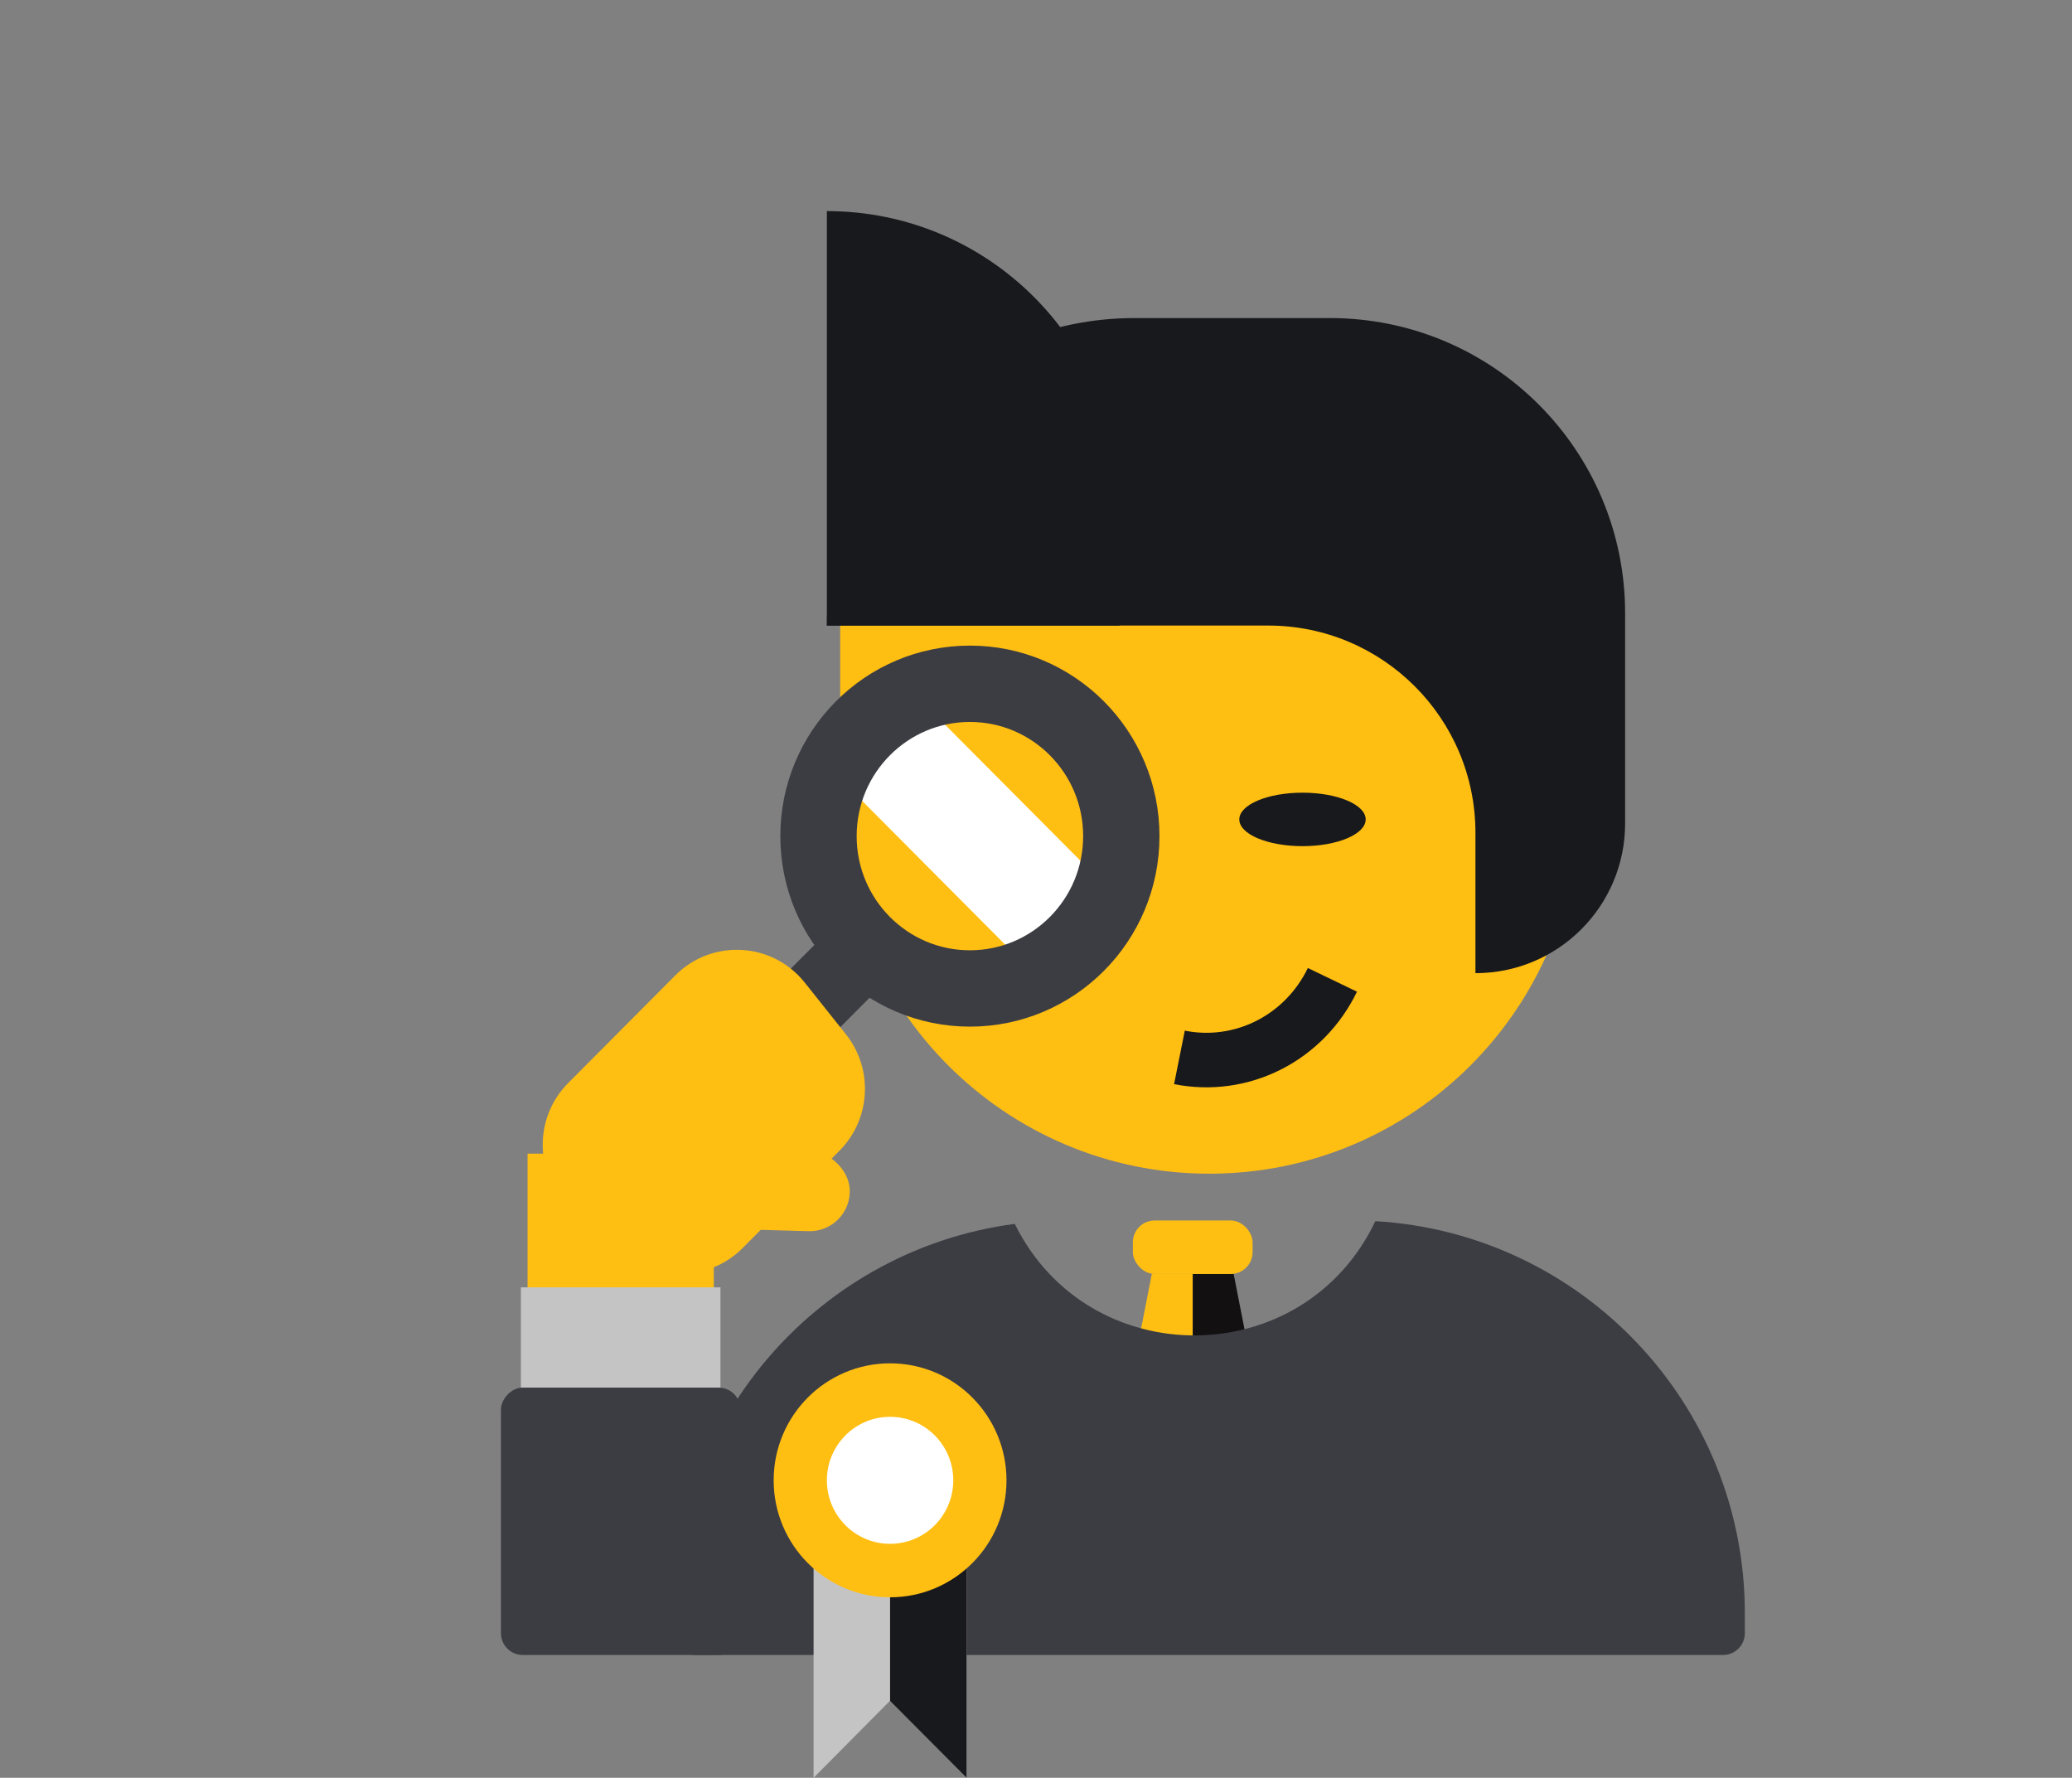 <svg width="190" height="163" viewBox="0 0 190 163" fill="none" xmlns="http://www.w3.org/2000/svg">
<rect x="0" y="0" width="190" height="163" fill="#808080" stroke="none"/>
<path d="M77.044 53.366C77.044 42.368 85.96 33.453 96.958 33.453H107.67C128.149 33.453 144.751 50.054 144.751 70.533V73.76C144.751 92.457 129.594 107.613 110.897 107.613C92.201 107.613 77.044 92.457 77.044 73.76V53.366Z" fill="#FFBE12"/>
<path d="M99.613 147.452L105.619 116.807H109.373V147.452H99.613Z" fill="#FFBF12"/>
<path d="M119.132 147.452L113.126 116.807H109.373V147.452H119.132Z" fill="#121010"/>
<path fill-rule="evenodd" clip-rule="evenodd" d="M93.053 112.214C99.818 125.93 119.509 125.848 126.117 111.965C145.014 113.061 160 128.733 160 147.904V149.742C160 150.847 159.105 151.742 158 151.742H63.795C62.69 151.742 61.795 150.847 61.795 149.742V147.904C61.795 129.629 75.412 114.535 93.053 112.214Z" fill="#3C3D43"/>
<rect x="103.882" y="111.904" width="10.979" height="4.903" rx="2" fill="#FFBF12"/>
<path d="M88.634 163V137.871H74.605V163L81.619 155.932L88.634 163Z" fill="#C4C4C4"/>
<path d="M81.619 137.564V155.951L88.634 163V137.564H81.619Z" fill="#18191C"/>
<ellipse cx="81.619" cy="135.726" rx="10.675" ry="10.726" fill="#FFBE12"/>
<ellipse cx="81.619" cy="135.726" rx="5.795" ry="5.823" fill="white"/>
<path d="M75.824 57.356C75.824 41.785 88.447 29.163 104.017 29.163H121.965C136.907 29.163 149.021 41.276 149.021 56.218V75.502C149.021 83.082 142.876 89.227 135.296 89.227V76.356C135.296 65.862 126.79 57.356 116.296 57.356H75.824Z" fill="#18191C"/>
<path d="M102.663 46.195C102.663 31.372 90.647 19.356 75.824 19.356V57.356H102.663V46.195Z" fill="#18191C"/>
<path d="M122.182 89.839C120.93 92.436 118.878 94.54 116.343 95.825C113.807 97.109 110.929 97.505 108.153 96.949" stroke="#18191C" stroke-width="5"/>
<rect width="21.959" height="24.516" rx="2" transform="matrix(-1 0 0 1 67.895 127.226)" fill="#3C3D43"/>
<rect width="17.079" height="14.097" transform="matrix(-1 0 0 1 65.455 105.774)" fill="#FFBE12"/>
<path d="M78.264 88.001L67.481 98.835" stroke="#3C3D43" stroke-width="7" stroke-linecap="round"/>
<rect width="18.299" height="9.193" transform="matrix(-1 0 0 1 66.065 118.033)" fill="#C4C4C4"/>
<path d="M57.473 115.018C60.649 117.571 65.227 117.316 68.102 114.427L76.978 105.508C79.853 102.619 80.107 98.019 77.567 94.828L73.797 90.094C70.826 86.362 65.285 86.053 61.922 89.433L52.104 99.298C48.74 102.678 49.047 108.245 52.761 111.23L57.473 115.018Z" fill="#FFBE12"/>
<rect width="7.355" height="13.419" rx="3.677" transform="matrix(0.028 -1 -1 -0.028 77.822 112.987)" fill="#FFBE12"/>
<path d="M83.103 62.871L102.663 82.525L95.385 89.839L75.825 70.184L83.103 62.871Z" fill="white"/>
<path d="M75.055 76.662C75.055 84.392 81.286 90.629 88.939 90.629C96.591 90.629 102.823 84.392 102.823 76.662C102.823 68.932 96.591 62.694 88.939 62.694C81.286 62.694 75.055 68.932 75.055 76.662Z" stroke="#3C3D43" stroke-width="7"/>
<ellipse rx="5.795" ry="2.452" transform="matrix(-1 0 0 1 119.437 75.13)" fill="#18191C"/>
</svg>
